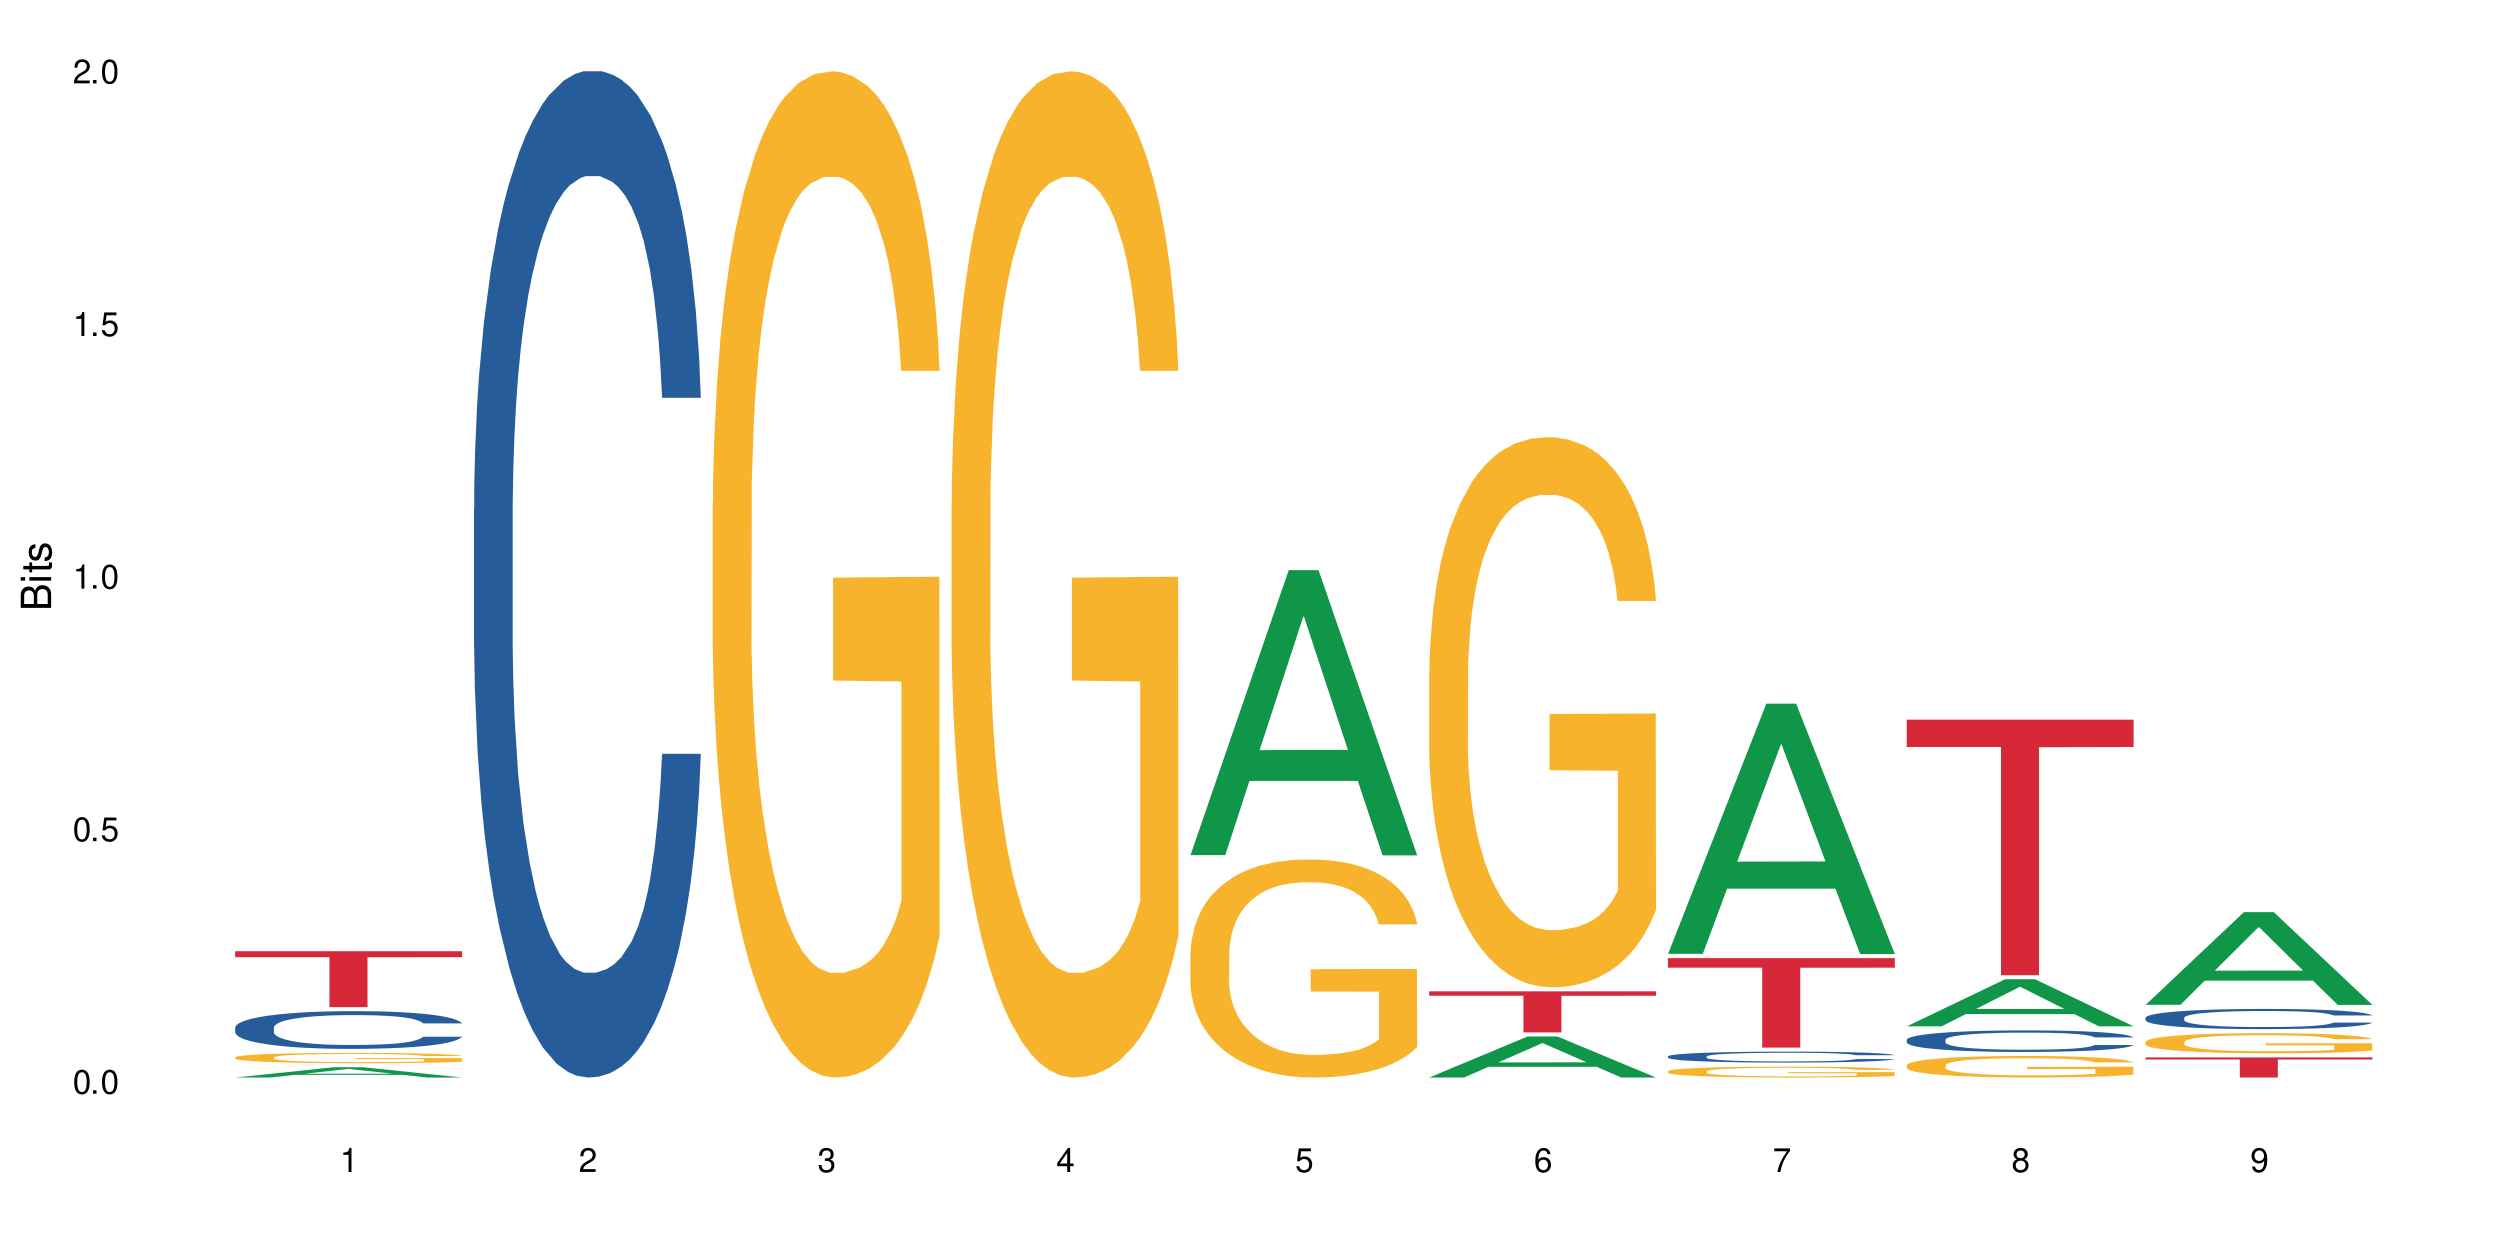 <?xml version="1.0" encoding="UTF-8"?>
<svg xmlns="http://www.w3.org/2000/svg" xmlns:xlink="http://www.w3.org/1999/xlink" width="720" height="360" viewBox="0 0 720 360">
<defs>
<g>
<g id="glyph-0-0">
</g>
<g id="glyph-0-1">
<path d="M 2.641 -6.938 C 2 -6.938 1.422 -6.656 1.078 -6.172 C 0.641 -5.562 0.406 -4.641 0.406 -3.359 C 0.406 -1.016 1.188 0.219 2.641 0.219 C 4.078 0.219 4.859 -1.016 4.859 -3.297 C 4.859 -4.641 4.656 -5.547 4.203 -6.172 C 3.844 -6.656 3.281 -6.938 2.641 -6.938 Z M 2.641 -6.188 C 3.547 -6.188 4 -5.25 4 -3.375 C 4 -1.406 3.562 -0.484 2.625 -0.484 C 1.734 -0.484 1.281 -1.438 1.281 -3.344 C 1.281 -5.25 1.734 -6.188 2.641 -6.188 Z M 2.641 -6.188 "/>
</g>
<g id="glyph-0-2">
<path d="M 1.828 -1 L 0.828 -1 L 0.828 0 L 1.828 0 Z M 1.828 -1 "/>
</g>
<g id="glyph-0-3">
<path d="M 4.562 -6.797 L 1.062 -6.797 L 0.547 -3.094 L 1.328 -3.094 C 1.719 -3.562 2.047 -3.734 2.578 -3.734 C 3.484 -3.734 4.062 -3.109 4.062 -2.094 C 4.062 -1.125 3.484 -0.531 2.578 -0.531 C 1.828 -0.531 1.375 -0.906 1.188 -1.672 L 0.328 -1.672 C 0.453 -1.109 0.547 -0.844 0.75 -0.594 C 1.125 -0.078 1.828 0.219 2.594 0.219 C 3.969 0.219 4.922 -0.781 4.922 -2.219 C 4.922 -3.562 4.031 -4.484 2.719 -4.484 C 2.25 -4.484 1.859 -4.359 1.469 -4.062 L 1.734 -5.969 L 4.562 -5.969 Z M 4.562 -6.797 "/>
</g>
<g id="glyph-0-4">
<path d="M 2.484 -4.938 L 2.484 0 L 3.328 0 L 3.328 -6.938 L 2.766 -6.938 C 2.469 -5.875 2.281 -5.734 0.984 -5.562 L 0.984 -4.938 Z M 2.484 -4.938 "/>
</g>
<g id="glyph-0-5">
<path d="M 4.859 -0.828 L 1.281 -0.828 C 1.359 -1.406 1.672 -1.781 2.5 -2.281 L 3.469 -2.828 C 4.406 -3.344 4.906 -4.062 4.906 -4.906 C 4.906 -5.484 4.672 -6.031 4.266 -6.406 C 3.859 -6.766 3.375 -6.938 2.719 -6.938 C 1.859 -6.938 1.219 -6.625 0.844 -6.031 C 0.609 -5.672 0.5 -5.234 0.484 -4.531 L 1.328 -4.531 C 1.359 -5.016 1.406 -5.281 1.531 -5.516 C 1.75 -5.938 2.188 -6.203 2.703 -6.203 C 3.469 -6.203 4.031 -5.641 4.031 -4.891 C 4.031 -4.344 3.719 -3.859 3.125 -3.516 L 2.234 -3 C 0.812 -2.172 0.406 -1.531 0.328 -0.016 L 4.859 -0.016 Z M 4.859 -0.828 "/>
</g>
<g id="glyph-0-6">
<path d="M 2.125 -3.188 L 2.578 -3.188 C 3.5 -3.188 3.984 -2.766 3.984 -1.922 C 3.984 -1.062 3.469 -0.531 2.594 -0.531 C 1.656 -0.531 1.203 -1 1.156 -2.016 L 0.312 -2.016 C 0.344 -1.453 0.438 -1.094 0.609 -0.781 C 0.953 -0.109 1.625 0.219 2.547 0.219 C 3.953 0.219 4.859 -0.625 4.859 -1.938 C 4.859 -2.828 4.516 -3.297 3.703 -3.594 C 4.344 -3.844 4.656 -4.328 4.656 -5.031 C 4.656 -6.219 3.875 -6.938 2.578 -6.938 C 1.203 -6.938 0.484 -6.172 0.453 -4.703 L 1.297 -4.703 C 1.312 -5.125 1.344 -5.359 1.453 -5.578 C 1.641 -5.969 2.062 -6.203 2.594 -6.203 C 3.344 -6.203 3.797 -5.75 3.797 -5 C 3.797 -4.516 3.609 -4.219 3.25 -4.047 C 3.016 -3.953 2.703 -3.922 2.125 -3.906 Z M 2.125 -3.188 "/>
</g>
<g id="glyph-0-7">
<path d="M 3.141 -1.672 L 3.141 0 L 3.984 0 L 3.984 -1.672 L 4.984 -1.672 L 4.984 -2.438 L 3.984 -2.438 L 3.984 -6.938 L 3.359 -6.938 L 0.266 -2.578 L 0.266 -1.672 Z M 3.141 -2.438 L 1 -2.438 L 3.141 -5.5 Z M 3.141 -2.438 "/>
</g>
<g id="glyph-0-8">
<path d="M 4.781 -5.125 C 4.609 -6.266 3.891 -6.938 2.844 -6.938 C 2.094 -6.938 1.422 -6.578 1.031 -5.953 C 0.594 -5.266 0.406 -4.422 0.406 -3.172 C 0.406 -2 0.578 -1.25 0.984 -0.641 C 1.359 -0.078 1.953 0.219 2.703 0.219 C 3.984 0.219 4.922 -0.75 4.922 -2.094 C 4.922 -3.375 4.062 -4.281 2.844 -4.281 C 2.172 -4.281 1.641 -4.031 1.281 -3.516 C 1.281 -5.234 1.828 -6.188 2.797 -6.188 C 3.391 -6.188 3.797 -5.797 3.938 -5.125 Z M 2.734 -3.531 C 3.547 -3.531 4.062 -2.953 4.062 -2.031 C 4.062 -1.156 3.484 -0.531 2.703 -0.531 C 1.922 -0.531 1.328 -1.188 1.328 -2.078 C 1.328 -2.938 1.906 -3.531 2.734 -3.531 Z M 2.734 -3.531 "/>
</g>
<g id="glyph-0-9">
<path d="M 4.984 -6.797 L 0.438 -6.797 L 0.438 -5.969 L 4.109 -5.969 C 2.5 -3.656 1.828 -2.234 1.328 0 L 2.219 0 C 2.594 -2.172 3.453 -4.047 4.984 -6.094 Z M 4.984 -6.797 "/>
</g>
<g id="glyph-0-10">
<path d="M 3.75 -3.656 C 4.469 -4.094 4.688 -4.438 4.688 -5.078 C 4.688 -6.172 3.844 -6.938 2.641 -6.938 C 1.438 -6.938 0.594 -6.172 0.594 -5.094 C 0.594 -4.438 0.812 -4.094 1.516 -3.656 C 0.734 -3.266 0.359 -2.703 0.359 -1.922 C 0.359 -0.656 1.281 0.219 2.641 0.219 C 3.984 0.219 4.922 -0.656 4.922 -1.922 C 4.922 -2.703 4.531 -3.266 3.75 -3.656 Z M 2.641 -6.188 C 3.359 -6.188 3.812 -5.75 3.812 -5.062 C 3.812 -4.406 3.344 -3.984 2.641 -3.984 C 1.922 -3.984 1.453 -4.406 1.453 -5.078 C 1.453 -5.75 1.922 -6.188 2.641 -6.188 Z M 2.641 -3.266 C 3.484 -3.266 4.062 -2.719 4.062 -1.906 C 4.062 -1.078 3.484 -0.531 2.625 -0.531 C 1.797 -0.531 1.219 -1.094 1.219 -1.906 C 1.219 -2.719 1.781 -3.266 2.641 -3.266 Z M 2.641 -3.266 "/>
</g>
<g id="glyph-0-11">
<path d="M 0.516 -1.578 C 0.672 -0.453 1.406 0.219 2.438 0.219 C 3.188 0.219 3.859 -0.141 4.266 -0.766 C 4.688 -1.453 4.891 -2.297 4.891 -3.547 C 4.891 -4.719 4.703 -5.453 4.312 -6.078 C 3.938 -6.641 3.344 -6.938 2.594 -6.938 C 1.297 -6.938 0.359 -5.969 0.359 -4.625 C 0.359 -3.344 1.234 -2.453 2.453 -2.453 C 3.094 -2.453 3.578 -2.672 4.016 -3.203 C 4 -1.484 3.469 -0.531 2.5 -0.531 C 1.906 -0.531 1.484 -0.906 1.359 -1.578 Z M 2.578 -6.203 C 3.375 -6.203 3.969 -5.531 3.969 -4.641 C 3.969 -3.797 3.391 -3.188 2.547 -3.188 C 1.734 -3.188 1.234 -3.766 1.234 -4.688 C 1.234 -5.562 1.797 -6.203 2.578 -6.203 Z M 2.578 -6.203 "/>
</g>
<g id="glyph-1-0">
</g>
<g id="glyph-1-1">
<path d="M 0 -0.953 L 0 -4.891 C 0 -5.719 -0.234 -6.344 -0.734 -6.797 C -1.188 -7.234 -1.812 -7.469 -2.5 -7.469 C -3.547 -7.469 -4.188 -7 -4.625 -5.875 C -4.984 -6.688 -5.625 -7.094 -6.531 -7.094 C -7.172 -7.094 -7.734 -6.859 -8.141 -6.391 C -8.562 -5.922 -8.75 -5.344 -8.75 -4.5 L -8.75 -0.953 Z M -4.984 -2.062 L -7.766 -2.062 L -7.766 -4.219 C -7.766 -4.844 -7.688 -5.203 -7.453 -5.5 C -7.219 -5.812 -6.859 -5.969 -6.375 -5.969 C -5.891 -5.969 -5.531 -5.812 -5.297 -5.5 C -5.062 -5.203 -4.984 -4.844 -4.984 -4.219 Z M -0.984 -2.062 L -4 -2.062 L -4 -4.781 C -4 -5.766 -3.438 -6.359 -2.484 -6.359 C -1.547 -6.359 -0.984 -5.766 -0.984 -4.781 Z M -0.984 -2.062 "/>
</g>
<g id="glyph-1-2">
<path d="M -6.281 -1.797 L -6.281 -0.797 L 0 -0.797 L 0 -1.797 Z M -8.75 -1.797 L -8.75 -0.797 L -7.484 -0.797 L -7.484 -1.797 Z M -8.75 -1.797 "/>
</g>
<g id="glyph-1-3">
<path d="M -6.281 -3.047 L -6.281 -2.016 L -8.016 -2.016 L -8.016 -1.016 L -6.281 -1.016 L -6.281 -0.172 L -5.469 -0.172 L -5.469 -1.016 L -0.719 -1.016 C -0.078 -1.016 0.281 -1.453 0.281 -2.234 C 0.281 -2.5 0.25 -2.719 0.188 -3.047 L -0.641 -3.047 C -0.609 -2.906 -0.594 -2.766 -0.594 -2.562 C -0.594 -2.141 -0.719 -2.016 -1.156 -2.016 L -5.469 -2.016 L -5.469 -3.047 Z M -6.281 -3.047 "/>
</g>
<g id="glyph-1-4">
<path d="M -4.531 -5.25 C -5.766 -5.25 -6.469 -4.422 -6.469 -2.969 C -6.469 -1.516 -5.719 -0.562 -4.547 -0.562 C -3.562 -0.562 -3.094 -1.062 -2.734 -2.562 L -2.516 -3.484 C -2.344 -4.188 -2.094 -4.469 -1.641 -4.469 C -1.047 -4.469 -0.641 -3.875 -0.641 -3 C -0.641 -2.453 -0.797 -2 -1.062 -1.75 C -1.25 -1.594 -1.422 -1.531 -1.875 -1.469 L -1.875 -0.406 C -0.422 -0.453 0.281 -1.266 0.281 -2.922 C 0.281 -4.5 -0.5 -5.516 -1.719 -5.516 C -2.656 -5.516 -3.172 -4.984 -3.469 -3.734 L -3.703 -2.766 C -3.891 -1.953 -4.156 -1.609 -4.594 -1.609 C -5.188 -1.609 -5.547 -2.125 -5.547 -2.938 C -5.547 -3.75 -5.203 -4.172 -4.531 -4.203 Z M -4.531 -5.25 "/>
</g>
</g>
</defs>
<rect x="-72" y="-36" width="864" height="432" fill="rgb(100%, 100%, 100%)" fill-opacity="1"/>
<path fill-rule="nonzero" fill="rgb(6.275%, 58.824%, 28.235%)" fill-opacity="1" d="M 67.73 310.328 L 67.801 310.328 L 96.07 307.367 L 104.656 307.367 L 133.066 310.332 L 123.082 310.332 L 115.965 309.559 L 84.762 309.559 L 77.781 310.328 L 67.73 310.328 L 87.766 309.238 L 113.102 309.234 L 100.469 307.852 L 100.328 307.848 L 100.188 307.855 L 87.695 309.234 L 87.766 309.238 Z M 67.73 310.328 "/>
<path fill-rule="nonzero" fill="rgb(14.51%, 36.078%, 60%)" fill-opacity="1" d="M 67.73 295.945 L 67.812 295.934 L 67.812 295.695 L 68.051 295.32 L 68.605 294.844 L 69.164 294.516 L 70.598 293.93 L 72.59 293.363 L 74.664 292.93 L 76.176 292.672 L 77.531 292.473 L 80.637 292.105 L 82.629 291.918 L 84.781 291.75 L 87.41 291.578 L 89.324 291.48 L 93.625 291.32 L 96.812 291.254 L 99.281 291.223 L 104.621 291.223 L 107.809 291.262 L 110.117 291.312 L 112.668 291.391 L 114.82 291.48 L 118.562 291.699 L 121.91 291.977 L 123.426 292.137 L 125.816 292.441 L 127.648 292.742 L 128.922 293 L 130.355 293.363 L 131.629 293.812 L 132.586 294.316 L 133.066 294.742 L 121.91 294.742 L 121.352 294.348 L 120.715 294.039 L 119.52 293.633 L 118.324 293.344 L 116.652 293.059 L 115.137 292.871 L 113.066 292.68 L 111.234 292.562 L 109.32 292.473 L 107.488 292.414 L 103.984 292.352 L 99.922 292.352 L 98.406 292.375 L 95.297 292.453 L 93.625 292.523 L 91.234 292.66 L 89.562 292.789 L 87.57 292.988 L 86.215 293.156 L 84.543 293.414 L 83.348 293.645 L 81.992 293.969 L 81.195 294.219 L 80.48 294.496 L 79.84 294.824 L 79.363 295.172 L 79.043 295.535 L 78.887 295.895 L 78.887 297.43 L 79.043 297.789 L 79.441 298.203 L 80.48 298.809 L 81.992 299.336 L 83.746 299.754 L 85.418 300.051 L 86.375 300.188 L 87.648 300.348 L 89.641 300.547 L 92.512 300.742 L 94.184 300.824 L 96.734 300.902 L 99.363 300.941 L 102.867 300.941 L 105.977 300.902 L 108.047 300.852 L 110.199 300.773 L 113.145 300.605 L 114.98 300.445 L 116.57 300.258 L 117.766 300.07 L 118.562 299.91 L 119.758 299.602 L 120.715 299.266 L 121.434 298.918 L 121.91 298.582 L 133.066 298.582 L 132.586 298.98 L 131.871 299.367 L 131.152 299.652 L 130.039 300 L 128.762 300.309 L 126.93 300.656 L 125.418 300.883 L 123.426 301.129 L 121.59 301.32 L 119.602 301.488 L 116.652 301.688 L 114.738 301.785 L 112.668 301.875 L 110.199 301.953 L 107.09 302.023 L 103.746 302.062 L 100.637 302.074 L 97.289 302.055 L 94.82 302.012 L 91.555 301.926 L 87.492 301.746 L 84.543 301.559 L 82.23 301.367 L 80.238 301.172 L 78.008 300.902 L 75.141 300.465 L 73.387 300.129 L 72.191 299.852 L 70.84 299.465 L 69.883 299.117 L 68.766 298.562 L 67.969 297.859 L 67.73 297.312 Z M 67.73 295.945 "/>
<path fill-rule="nonzero" fill="rgb(96.863%, 70.196%, 16.863%)" fill-opacity="1" d="M 67.73 304.508 L 67.812 304.504 L 67.812 304.449 L 68.129 304.328 L 68.926 304.16 L 69.961 304.023 L 71.078 303.914 L 71.793 303.855 L 72.988 303.777 L 74.023 303.715 L 76.656 303.594 L 80 303.48 L 81.832 303.434 L 83.906 303.387 L 86.852 303.336 L 88.207 303.316 L 92.352 303.273 L 97.051 303.246 L 102.23 303.238 L 104.621 303.238 L 107.887 303.25 L 112.348 303.281 L 114.898 303.309 L 116.891 303.336 L 118.961 303.371 L 121.512 303.422 L 123.902 303.488 L 125.816 303.555 L 127.727 303.637 L 129.32 303.723 L 130.676 303.816 L 131.871 303.93 L 132.586 304.023 L 133.066 304.121 L 121.988 304.121 L 121.352 304.023 L 120.637 303.953 L 119.441 303.863 L 118.246 303.797 L 117.051 303.746 L 114.82 303.676 L 112.906 303.633 L 110.516 303.594 L 108.207 303.57 L 105.578 303.555 L 103.984 303.547 L 99.762 303.547 L 95.938 303.566 L 93.707 303.59 L 92.113 303.609 L 89.879 303.652 L 88.527 303.684 L 87.73 303.707 L 85.34 303.789 L 83.746 303.863 L 82.871 303.918 L 81.754 303.996 L 80.957 304.07 L 80.082 304.18 L 79.602 304.262 L 78.965 304.445 L 78.887 304.934 L 79.125 305.035 L 79.602 305.145 L 80.238 305.242 L 81.195 305.348 L 82.152 305.426 L 83.824 305.531 L 85.258 305.602 L 86.375 305.648 L 88.527 305.719 L 89.402 305.746 L 91.473 305.793 L 93.625 305.832 L 96.254 305.863 L 98.246 305.879 L 101.434 305.895 L 105.496 305.895 L 110.277 305.879 L 113.305 305.855 L 115.379 305.836 L 116.73 305.816 L 118.406 305.785 L 119.602 305.758 L 120.715 305.73 L 122.07 305.684 L 122.07 305.035 L 102.391 305.031 L 102.391 304.73 L 132.984 304.727 L 133.066 305.785 L 131.391 305.859 L 129.32 305.93 L 127.328 305.984 L 125.258 306.031 L 122.309 306.082 L 119.918 306.113 L 116.254 306.152 L 112.906 306.176 L 109.402 306.191 L 106.293 306.199 L 102.629 306.203 L 99.363 306.195 L 95.855 306.18 L 93.066 306.16 L 90.52 306.133 L 87.969 306.098 L 84.781 306.039 L 82.711 305.992 L 80.559 305.938 L 78.406 305.871 L 76.496 305.797 L 75.219 305.738 L 73.945 305.676 L 72.59 305.594 L 71.316 305.5 L 70.359 305.418 L 69.484 305.324 L 68.848 305.234 L 68.211 305.109 L 67.891 305.012 L 67.73 304.93 Z M 67.73 304.508 "/>
<path fill-rule="nonzero" fill="rgb(83.922%, 15.686%, 22.353%)" fill-opacity="1" d="M 67.73 273.953 L 133.066 273.953 L 133.066 275.676 L 105.836 275.691 L 105.836 290.059 L 94.879 290.059 L 94.879 275.707 L 94.723 275.676 L 67.73 275.676 Z M 67.73 273.953 "/>
<path fill-rule="nonzero" fill="rgb(14.51%, 36.078%, 60%)" fill-opacity="1" d="M 136.504 146.621 L 136.582 146.355 L 136.582 140 L 136.824 129.934 L 137.379 117.215 L 137.938 108.477 L 139.371 92.844 L 141.363 77.746 L 143.434 66.09 L 144.949 59.203 L 146.305 53.902 L 149.41 44.102 L 151.402 39.07 L 153.555 34.566 L 156.184 30.062 L 158.098 27.414 L 162.398 23.176 L 165.586 21.32 L 168.055 20.527 L 173.395 20.527 L 176.582 21.586 L 178.891 22.91 L 181.441 25.031 L 183.594 27.414 L 187.336 33.242 L 190.684 40.66 L 192.195 44.898 L 194.586 53.109 L 196.418 61.055 L 197.695 67.945 L 199.129 77.746 L 200.402 89.668 L 201.359 103.176 L 201.836 114.566 L 190.684 114.566 L 190.125 103.973 L 189.488 95.758 L 188.293 84.898 L 187.098 77.215 L 185.426 69.535 L 183.91 64.5 L 181.84 59.469 L 180.008 56.289 L 178.094 53.902 L 176.262 52.316 L 172.758 50.727 L 168.691 50.727 L 167.18 51.254 L 164.07 53.375 L 162.398 55.23 L 160.008 58.938 L 158.336 62.383 L 156.344 67.68 L 154.988 72.184 L 153.316 79.07 L 152.121 85.164 L 150.766 93.906 L 149.969 100.527 L 149.25 107.945 L 148.613 116.688 L 148.137 125.957 L 147.816 135.762 L 147.66 145.297 L 147.66 186.355 L 147.816 195.895 L 148.215 207.02 L 149.25 223.18 L 150.766 237.219 L 152.52 248.344 L 154.191 256.293 L 155.148 260 L 156.422 264.238 L 158.414 269.535 L 161.281 274.836 L 162.957 276.953 L 165.504 279.074 L 168.137 280.133 L 171.641 280.133 L 174.746 279.074 L 176.82 277.75 L 178.973 275.629 L 181.918 271.125 L 183.75 266.887 L 185.344 261.855 L 186.539 256.82 L 187.336 252.582 L 188.531 244.371 L 189.488 235.363 L 190.203 226.094 L 190.684 217.086 L 201.836 217.086 L 201.359 227.684 L 200.645 238.012 L 199.926 245.695 L 198.809 254.969 L 197.535 263.18 L 195.703 272.449 L 194.188 278.543 L 192.195 285.168 L 190.363 290.199 L 188.371 294.703 L 185.426 300 L 183.512 302.648 L 181.441 305.035 L 178.973 307.152 L 175.863 309.008 L 172.516 310.066 L 169.41 310.332 L 166.062 309.801 L 163.594 308.742 L 160.328 306.359 L 156.262 301.59 L 153.316 296.559 L 151.004 291.523 L 149.012 286.227 L 146.781 279.074 L 143.914 267.418 L 142.16 258.41 L 140.965 250.992 L 139.609 240.664 L 138.656 231.391 L 137.539 216.555 L 136.742 197.746 L 136.504 183.18 Z M 136.504 146.621 "/>
<path fill-rule="nonzero" fill="rgb(96.863%, 70.196%, 16.863%)" fill-opacity="1" d="M 205.277 144.652 L 205.355 144.387 L 205.355 139.094 L 205.676 127.184 L 206.473 110.777 L 207.508 97.277 L 208.621 86.691 L 209.34 81.133 L 210.535 73.195 L 211.57 67.371 L 214.199 55.461 L 217.547 44.348 L 219.379 39.582 L 221.449 35.082 L 224.398 30.055 L 225.754 28.203 L 229.895 23.965 L 234.598 21.32 L 239.777 20.527 L 242.168 20.789 L 245.434 21.848 L 249.895 24.762 L 252.445 27.406 L 254.438 30.055 L 256.508 33.496 L 259.059 38.789 L 261.449 45.141 L 263.359 51.492 L 265.273 59.43 L 266.867 67.902 L 268.219 77.164 L 269.414 88.281 L 270.133 97.543 L 270.609 106.805 L 259.535 106.805 L 258.898 97.543 L 258.18 90.398 L 256.984 81.664 L 255.789 75.312 L 254.594 70.281 L 252.363 63.402 L 250.453 59.168 L 248.062 55.461 L 245.75 53.078 L 243.121 51.492 L 241.527 50.961 L 237.305 50.961 L 233.48 52.816 L 231.25 54.934 L 229.656 57.051 L 227.426 61.02 L 226.07 64.195 L 225.273 66.312 L 222.883 74.516 L 221.293 81.93 L 220.414 86.957 L 219.301 94.898 L 218.504 102.043 L 217.625 112.629 L 217.148 120.57 L 216.512 138.566 L 216.43 186.207 L 216.672 196.262 L 217.148 207.113 L 217.785 216.641 L 218.742 226.699 L 219.699 234.375 L 221.371 244.695 L 222.805 251.578 L 223.922 256.078 L 226.07 263.223 L 226.949 265.605 L 229.02 270.367 L 231.172 274.074 L 233.801 277.25 L 235.793 278.836 L 238.98 280.16 L 243.043 280.16 L 247.824 278.574 L 250.852 276.457 L 252.922 274.34 L 254.277 272.484 L 255.949 269.574 L 257.145 266.926 L 258.262 264.016 L 259.613 259.516 L 259.613 196.262 L 239.934 195.996 L 239.934 166.355 L 270.531 166.09 L 270.609 269.574 L 268.938 276.719 L 266.867 283.602 L 264.875 288.895 L 262.801 293.395 L 259.855 298.422 L 257.465 301.598 L 253.801 305.305 L 250.453 307.688 L 246.945 309.273 L 243.84 310.066 L 240.176 310.332 L 236.906 309.805 L 233.402 308.215 L 230.613 306.098 L 228.062 303.453 L 225.516 300.012 L 222.328 294.453 L 220.254 289.953 L 218.105 284.395 L 215.953 277.777 L 214.039 270.633 L 212.766 265.074 L 211.492 258.723 L 210.137 250.781 L 208.863 241.785 L 207.906 233.578 L 207.027 224.316 L 206.391 215.582 L 205.754 203.672 L 205.438 194.145 L 205.277 185.941 Z M 205.277 144.652 "/>
<path fill-rule="nonzero" fill="rgb(96.863%, 70.196%, 16.863%)" fill-opacity="1" d="M 274.051 144.652 L 274.129 144.387 L 274.129 139.094 L 274.449 127.184 L 275.246 110.777 L 276.281 97.277 L 277.395 86.691 L 278.113 81.133 L 279.309 73.195 L 280.344 67.371 L 282.973 55.461 L 286.32 44.348 L 288.152 39.582 L 290.223 35.082 L 293.172 30.055 L 294.527 28.203 L 298.668 23.965 L 303.371 21.32 L 308.547 20.527 L 310.938 20.789 L 314.207 21.848 L 318.668 24.762 L 321.219 27.406 L 323.207 30.055 L 325.281 33.496 L 327.832 38.789 L 330.219 45.141 L 332.133 51.492 L 334.043 59.43 L 335.637 67.902 L 336.992 77.164 L 338.188 88.281 L 338.906 97.543 L 339.383 106.805 L 328.309 106.805 L 327.672 97.543 L 326.953 90.398 L 325.758 81.664 L 324.562 75.312 L 323.367 70.281 L 321.137 63.402 L 319.227 59.168 L 316.836 55.461 L 314.523 53.078 L 311.895 51.492 L 310.301 50.961 L 306.078 50.961 L 302.254 52.816 L 300.023 54.934 L 298.43 57.051 L 296.199 61.02 L 294.844 64.195 L 294.047 66.312 L 291.656 74.516 L 290.062 81.93 L 289.188 86.957 L 288.07 94.898 L 287.273 102.043 L 286.398 112.629 L 285.922 120.57 L 285.285 138.566 L 285.203 186.207 L 285.441 196.262 L 285.922 207.113 L 286.559 216.641 L 287.516 226.699 L 288.469 234.375 L 290.145 244.695 L 291.578 251.578 L 292.691 256.078 L 294.844 263.223 L 295.723 265.605 L 297.793 270.367 L 299.945 274.074 L 302.574 277.25 L 304.566 278.836 L 307.75 280.16 L 311.816 280.16 L 316.598 278.574 L 319.625 276.457 L 321.695 274.34 L 323.051 272.484 L 324.723 269.574 L 325.918 266.926 L 327.035 264.016 L 328.387 259.516 L 328.387 196.262 L 308.707 195.996 L 308.707 166.355 L 339.305 166.09 L 339.383 269.574 L 337.711 276.719 L 335.637 283.602 L 333.645 288.895 L 331.574 293.395 L 328.625 298.422 L 326.238 301.598 L 322.57 305.305 L 319.227 307.688 L 315.719 309.273 L 312.613 310.066 L 308.945 310.332 L 305.68 309.805 L 302.176 308.215 L 299.387 306.098 L 296.836 303.453 L 294.285 300.012 L 291.102 294.453 L 289.027 289.953 L 286.875 284.395 L 284.727 277.777 L 282.812 270.633 L 281.539 265.074 L 280.266 258.723 L 278.91 250.781 L 277.633 241.785 L 276.68 233.578 L 275.801 224.316 L 275.164 215.582 L 274.527 203.672 L 274.207 194.145 L 274.051 185.941 Z M 274.051 144.652 "/>
<path fill-rule="nonzero" fill="rgb(6.275%, 58.824%, 28.235%)" fill-opacity="1" d="M 342.82 246.277 L 342.891 246.199 L 371.16 164.195 L 379.746 164.195 L 408.156 246.355 L 398.176 246.355 L 391.055 224.906 L 359.852 224.906 L 352.875 246.277 L 342.82 246.277 L 362.855 216.035 L 388.191 215.961 L 375.559 177.621 L 375.418 177.543 L 375.281 177.773 L 362.785 215.961 L 362.855 216.035 Z M 342.82 246.277 "/>
<path fill-rule="nonzero" fill="rgb(96.863%, 70.196%, 16.863%)" fill-opacity="1" d="M 342.82 274.422 L 342.902 274.363 L 342.902 273.219 L 343.219 270.637 L 344.016 267.078 L 345.051 264.152 L 346.168 261.859 L 346.887 260.652 L 348.082 258.934 L 349.117 257.672 L 351.746 255.09 L 355.094 252.68 L 356.926 251.648 L 358.996 250.672 L 361.945 249.582 L 363.297 249.18 L 367.441 248.262 L 372.141 247.691 L 377.32 247.516 L 379.711 247.574 L 382.977 247.805 L 387.441 248.434 L 389.988 249.008 L 391.98 249.582 L 394.055 250.328 L 396.602 251.477 L 398.992 252.852 L 400.906 254.23 L 402.816 255.949 L 404.41 257.785 L 405.766 259.793 L 406.961 262.203 L 407.68 264.211 L 408.156 266.219 L 397.082 266.219 L 396.445 264.211 L 395.727 262.66 L 394.531 260.77 L 393.336 259.391 L 392.141 258.301 L 389.91 256.812 L 387.996 255.895 L 385.609 255.09 L 383.297 254.574 L 380.668 254.23 L 379.074 254.113 L 374.852 254.113 L 371.027 254.516 L 368.797 254.977 L 367.203 255.434 L 364.973 256.293 L 363.617 256.984 L 362.82 257.441 L 360.43 259.219 L 358.836 260.828 L 357.961 261.918 L 356.844 263.637 L 356.047 265.188 L 355.172 267.48 L 354.695 269.203 L 354.055 273.102 L 353.977 283.43 L 354.215 285.609 L 354.695 287.961 L 355.332 290.023 L 356.285 292.203 L 357.242 293.867 L 358.918 296.105 L 360.352 297.598 L 361.465 298.574 L 363.617 300.121 L 364.492 300.637 L 366.566 301.672 L 368.715 302.473 L 371.344 303.16 L 373.336 303.508 L 376.523 303.793 L 380.59 303.793 L 385.367 303.449 L 388.395 302.988 L 390.469 302.531 L 391.824 302.129 L 393.496 301.5 L 394.691 300.926 L 395.805 300.293 L 397.16 299.316 L 397.16 285.609 L 377.48 285.551 L 377.48 279.125 L 408.074 279.07 L 408.156 301.5 L 406.484 303.047 L 404.41 304.539 L 402.418 305.688 L 400.348 306.66 L 397.398 307.75 L 395.008 308.438 L 391.344 309.242 L 387.996 309.758 L 384.492 310.102 L 381.387 310.273 L 377.719 310.332 L 374.453 310.219 L 370.949 309.875 L 368.16 309.414 L 365.609 308.84 L 363.059 308.094 L 359.871 306.891 L 357.801 305.914 L 355.648 304.711 L 353.5 303.277 L 351.586 301.727 L 350.312 300.523 L 349.035 299.145 L 347.684 297.426 L 346.406 295.477 L 345.449 293.695 L 344.574 291.688 L 343.938 289.797 L 343.301 287.215 L 342.98 285.148 L 342.82 283.371 Z M 342.82 274.422 "/>
<path fill-rule="nonzero" fill="rgb(6.275%, 58.824%, 28.235%)" fill-opacity="1" d="M 411.594 310.32 L 411.664 310.309 L 439.934 298.504 L 448.52 298.504 L 476.93 310.332 L 466.945 310.332 L 459.828 307.246 L 428.625 307.246 L 421.645 310.32 L 411.594 310.32 L 431.629 305.969 L 456.965 305.957 L 444.332 300.438 L 444.191 300.426 L 444.051 300.457 L 431.559 305.957 L 431.629 305.969 Z M 411.594 310.32 "/>
<path fill-rule="nonzero" fill="rgb(96.863%, 70.196%, 16.863%)" fill-opacity="1" d="M 411.594 193.762 L 411.676 193.617 L 411.676 190.723 L 411.992 184.211 L 412.789 175.238 L 413.824 167.859 L 414.941 162.07 L 415.656 159.031 L 416.852 154.688 L 417.891 151.504 L 420.52 144.992 L 423.863 138.914 L 425.695 136.312 L 427.77 133.852 L 430.715 131.102 L 432.07 130.09 L 436.215 127.773 L 440.914 126.328 L 446.094 125.891 L 448.484 126.035 L 451.75 126.617 L 456.211 128.207 L 458.762 129.656 L 460.754 131.102 L 462.824 132.984 L 465.375 135.875 L 467.766 139.352 L 469.68 142.824 L 471.59 147.164 L 473.184 151.793 L 474.539 156.859 L 475.734 162.938 L 476.449 168.004 L 476.93 173.066 L 465.855 173.066 L 465.215 168.004 L 464.5 164.094 L 463.305 159.32 L 462.109 155.848 L 460.914 153.098 L 458.684 149.336 L 456.77 147.02 L 454.379 144.992 L 452.07 143.691 L 449.441 142.824 L 447.848 142.535 L 443.625 142.535 L 439.801 143.547 L 437.57 144.703 L 435.977 145.863 L 433.746 148.031 L 432.391 149.77 L 431.594 150.926 L 429.203 155.414 L 427.609 159.465 L 426.734 162.215 L 425.617 166.555 L 424.82 170.461 L 423.945 176.25 L 423.465 180.594 L 422.828 190.434 L 422.75 216.48 L 422.988 221.977 L 423.465 227.91 L 424.105 233.121 L 425.059 238.621 L 426.016 242.816 L 427.688 248.461 L 429.125 252.223 L 430.238 254.684 L 432.391 258.59 L 433.266 259.891 L 435.336 262.496 L 437.488 264.523 L 440.117 266.258 L 442.109 267.129 L 445.297 267.852 L 449.359 267.852 L 454.141 266.984 L 457.168 265.824 L 459.242 264.668 L 460.594 263.656 L 462.27 262.062 L 463.465 260.617 L 464.578 259.023 L 465.934 256.562 L 465.934 221.977 L 446.254 221.832 L 446.254 205.625 L 476.848 205.48 L 476.93 262.062 L 475.254 265.969 L 473.184 269.73 L 471.191 272.625 L 469.121 275.086 L 466.172 277.836 L 463.781 279.574 L 460.117 281.598 L 456.77 282.902 L 453.266 283.77 L 450.156 284.203 L 446.492 284.348 L 443.227 284.059 L 439.719 283.191 L 436.93 282.031 L 434.383 280.586 L 431.832 278.703 L 428.645 275.664 L 426.574 273.207 L 424.422 270.168 L 422.27 266.547 L 420.359 262.641 L 419.082 259.602 L 417.809 256.129 L 416.453 251.789 L 415.18 246.867 L 414.223 242.383 L 413.348 237.316 L 412.711 232.543 L 412.074 226.031 L 411.754 220.82 L 411.594 216.336 Z M 411.594 193.762 "/>
<path fill-rule="nonzero" fill="rgb(83.922%, 15.686%, 22.353%)" fill-opacity="1" d="M 411.594 285.512 L 476.93 285.512 L 476.93 286.777 L 449.699 286.789 L 449.699 297.34 L 438.746 297.34 L 438.746 286.801 L 438.586 286.777 L 411.594 286.777 Z M 411.594 285.512 "/>
<path fill-rule="nonzero" fill="rgb(6.275%, 58.824%, 28.235%)" fill-opacity="1" d="M 480.367 274.699 L 480.438 274.633 L 508.707 202.648 L 517.293 202.648 L 545.703 274.77 L 535.719 274.77 L 528.602 255.941 L 497.398 255.941 L 490.418 274.699 L 480.367 274.699 L 500.398 248.156 L 525.738 248.09 L 513.105 214.434 L 512.965 214.363 L 512.824 214.566 L 500.332 248.09 L 500.398 248.156 Z M 480.367 274.699 "/>
<path fill-rule="nonzero" fill="rgb(14.51%, 36.078%, 60%)" fill-opacity="1" d="M 480.367 304.242 L 480.445 304.242 L 480.445 304.172 L 480.688 304.062 L 481.242 303.926 L 481.801 303.828 L 483.234 303.66 L 485.227 303.496 L 487.301 303.371 L 488.812 303.293 L 490.168 303.238 L 493.273 303.129 L 495.266 303.074 L 497.418 303.027 L 500.047 302.977 L 501.961 302.949 L 506.262 302.902 L 509.449 302.883 L 511.918 302.875 L 517.258 302.875 L 520.445 302.887 L 522.754 302.902 L 525.305 302.922 L 527.457 302.949 L 531.199 303.012 L 534.547 303.094 L 536.059 303.141 L 538.449 303.23 L 540.285 303.316 L 541.559 303.391 L 542.992 303.496 L 544.266 303.625 L 545.223 303.773 L 545.703 303.895 L 534.547 303.895 L 533.988 303.781 L 533.352 303.691 L 532.156 303.574 L 530.961 303.492 L 529.289 303.406 L 527.773 303.352 L 525.703 303.297 L 523.871 303.262 L 521.957 303.238 L 520.125 303.219 L 516.621 303.203 L 512.555 303.203 L 511.043 303.207 L 507.934 303.23 L 506.262 303.25 L 503.871 303.293 L 502.199 303.328 L 500.207 303.387 L 498.852 303.438 L 497.18 303.512 L 495.984 303.578 L 494.629 303.672 L 493.832 303.742 L 493.117 303.824 L 492.477 303.918 L 492 304.02 L 491.68 304.125 L 491.523 304.23 L 491.523 304.676 L 491.68 304.777 L 492.078 304.898 L 493.117 305.074 L 494.629 305.227 L 496.383 305.348 L 498.055 305.434 L 499.012 305.477 L 500.285 305.52 L 502.277 305.578 L 505.145 305.637 L 506.82 305.66 L 509.367 305.684 L 512 305.695 L 515.504 305.695 L 518.613 305.684 L 520.684 305.668 L 522.836 305.645 L 525.781 305.598 L 527.613 305.551 L 529.207 305.496 L 530.402 305.441 L 531.199 305.395 L 532.395 305.305 L 533.352 305.207 L 534.07 305.105 L 534.547 305.008 L 545.703 305.008 L 545.223 305.125 L 544.508 305.238 L 543.789 305.32 L 542.672 305.422 L 541.398 305.508 L 539.566 305.609 L 538.051 305.676 L 536.059 305.75 L 534.227 305.805 L 532.234 305.852 L 529.289 305.91 L 527.375 305.938 L 525.305 305.965 L 522.836 305.988 L 519.727 306.008 L 516.379 306.02 L 513.273 306.023 L 509.926 306.016 L 507.457 306.004 L 504.191 305.98 L 500.125 305.926 L 497.18 305.871 L 494.867 305.816 L 492.875 305.762 L 490.645 305.684 L 487.777 305.555 L 486.023 305.457 L 484.828 305.379 L 483.473 305.266 L 482.52 305.164 L 481.402 305.004 L 480.605 304.801 L 480.367 304.641 Z M 480.367 304.242 "/>
<path fill-rule="nonzero" fill="rgb(96.863%, 70.196%, 16.863%)" fill-opacity="1" d="M 480.367 308.535 L 480.445 308.531 L 480.445 308.473 L 480.766 308.344 L 481.562 308.164 L 482.598 308.02 L 483.715 307.902 L 484.43 307.844 L 485.625 307.758 L 486.66 307.695 L 489.289 307.566 L 492.637 307.445 L 494.469 307.391 L 496.543 307.344 L 499.488 307.289 L 500.844 307.27 L 504.988 307.223 L 509.688 307.195 L 514.867 307.188 L 517.258 307.188 L 520.523 307.199 L 524.984 307.23 L 527.535 307.262 L 529.527 307.289 L 531.598 307.328 L 534.148 307.383 L 536.539 307.453 L 538.449 307.523 L 540.363 307.609 L 541.957 307.699 L 543.312 307.801 L 544.508 307.922 L 545.223 308.023 L 545.703 308.121 L 534.625 308.121 L 533.988 308.023 L 533.273 307.945 L 532.078 307.848 L 530.883 307.781 L 529.688 307.727 L 527.457 307.652 L 525.543 307.605 L 523.152 307.566 L 520.844 307.539 L 518.215 307.523 L 516.621 307.516 L 512.398 307.516 L 508.574 307.535 L 506.34 307.559 L 504.746 307.582 L 502.516 307.625 L 501.164 307.66 L 500.367 307.684 L 497.977 307.773 L 496.383 307.852 L 495.504 307.906 L 494.391 307.992 L 493.594 308.07 L 492.719 308.188 L 492.238 308.273 L 491.602 308.469 L 491.523 308.984 L 491.762 309.094 L 492.238 309.211 L 492.875 309.316 L 493.832 309.426 L 494.789 309.508 L 496.461 309.621 L 497.895 309.695 L 499.012 309.742 L 501.164 309.82 L 502.039 309.848 L 504.109 309.898 L 506.262 309.938 L 508.891 309.973 L 510.883 309.992 L 514.07 310.004 L 518.133 310.004 L 522.914 309.988 L 525.941 309.965 L 528.012 309.941 L 529.367 309.922 L 531.039 309.891 L 532.234 309.859 L 533.352 309.828 L 534.707 309.781 L 534.707 309.094 L 515.027 309.09 L 515.027 308.77 L 545.621 308.766 L 545.703 309.891 L 544.027 309.969 L 541.957 310.043 L 539.965 310.102 L 537.895 310.148 L 534.945 310.203 L 532.555 310.238 L 528.891 310.277 L 525.543 310.305 L 522.039 310.32 L 518.93 310.328 L 515.266 310.332 L 512 310.328 L 508.492 310.309 L 505.703 310.285 L 503.156 310.258 L 500.605 310.219 L 497.418 310.16 L 495.348 310.109 L 493.195 310.051 L 491.043 309.98 L 489.133 309.902 L 487.855 309.84 L 486.582 309.773 L 485.227 309.688 L 483.953 309.59 L 482.996 309.5 L 482.121 309.398 L 481.484 309.305 L 480.844 309.176 L 480.527 309.07 L 480.367 308.98 Z M 480.367 308.535 "/>
<path fill-rule="nonzero" fill="rgb(83.922%, 15.686%, 22.353%)" fill-opacity="1" d="M 480.367 275.934 L 545.703 275.934 L 545.703 278.691 L 518.473 278.715 L 518.473 301.711 L 507.516 301.711 L 507.516 278.742 L 507.359 278.691 L 480.367 278.691 Z M 480.367 275.934 "/>
<path fill-rule="nonzero" fill="rgb(6.275%, 58.824%, 28.235%)" fill-opacity="1" d="M 549.141 295.578 L 549.211 295.566 L 577.48 282.016 L 586.066 282.016 L 614.473 295.59 L 604.492 295.59 L 597.371 292.047 L 566.172 292.047 L 559.191 295.578 L 549.141 295.578 L 569.172 290.582 L 594.512 290.57 L 581.875 284.234 L 581.738 284.219 L 581.598 284.258 L 569.102 290.57 L 569.172 290.582 Z M 549.141 295.578 "/>
<path fill-rule="nonzero" fill="rgb(14.51%, 36.078%, 60%)" fill-opacity="1" d="M 549.141 299.457 L 549.219 299.449 L 549.219 299.312 L 549.457 299.098 L 550.016 298.828 L 550.574 298.641 L 552.008 298.305 L 554 297.98 L 556.07 297.73 L 557.586 297.582 L 558.941 297.469 L 562.047 297.262 L 564.039 297.152 L 566.191 297.055 L 568.82 296.961 L 570.73 296.902 L 575.035 296.812 L 578.223 296.773 L 580.691 296.754 L 586.031 296.754 L 589.215 296.777 L 591.527 296.809 L 594.078 296.852 L 596.227 296.902 L 599.973 297.027 L 603.32 297.188 L 604.832 297.277 L 607.223 297.453 L 609.055 297.625 L 610.332 297.77 L 611.766 297.98 L 613.039 298.238 L 613.996 298.527 L 614.473 298.77 L 603.32 298.77 L 602.762 298.543 L 602.125 298.367 L 600.93 298.133 L 599.734 297.969 L 598.062 297.805 L 596.547 297.699 L 594.477 297.59 L 592.645 297.523 L 590.73 297.469 L 588.898 297.438 L 585.391 297.402 L 581.328 297.402 L 579.816 297.414 L 576.707 297.461 L 575.035 297.5 L 572.645 297.578 L 570.973 297.652 L 568.98 297.766 L 567.625 297.863 L 565.953 298.008 L 564.758 298.141 L 563.402 298.328 L 562.605 298.469 L 561.887 298.629 L 561.25 298.816 L 560.773 299.012 L 560.453 299.223 L 560.293 299.43 L 560.293 300.309 L 560.453 300.512 L 560.852 300.75 L 561.887 301.094 L 563.402 301.395 L 565.156 301.633 L 566.828 301.805 L 567.785 301.883 L 569.059 301.977 L 571.051 302.09 L 573.918 302.203 L 575.594 302.246 L 578.141 302.293 L 580.77 302.316 L 584.277 302.316 L 587.383 302.293 L 589.457 302.266 L 591.605 302.219 L 594.555 302.121 L 596.387 302.031 L 597.98 301.926 L 599.176 301.816 L 599.973 301.727 L 601.168 301.551 L 602.125 301.355 L 602.84 301.156 L 603.32 300.965 L 614.473 300.965 L 613.996 301.191 L 613.277 301.414 L 612.562 301.578 L 611.445 301.777 L 610.172 301.953 L 608.34 302.152 L 606.824 302.281 L 604.832 302.422 L 603 302.531 L 601.008 302.629 L 598.062 302.742 L 596.148 302.797 L 594.078 302.848 L 591.605 302.895 L 588.5 302.934 L 585.152 302.957 L 582.047 302.961 L 578.699 302.949 L 576.23 302.93 L 572.965 302.879 L 568.898 302.773 L 565.953 302.668 L 563.641 302.559 L 561.648 302.445 L 559.418 302.293 L 556.551 302.043 L 554.797 301.852 L 553.602 301.691 L 552.246 301.469 L 551.293 301.273 L 550.176 300.953 L 549.379 300.551 L 549.141 300.238 Z M 549.141 299.457 "/>
<path fill-rule="nonzero" fill="rgb(96.863%, 70.196%, 16.863%)" fill-opacity="1" d="M 549.141 306.785 L 549.219 306.777 L 549.219 306.664 L 549.539 306.41 L 550.336 306.059 L 551.371 305.77 L 552.484 305.543 L 553.203 305.426 L 554.398 305.254 L 555.434 305.129 L 558.062 304.875 L 561.41 304.637 L 563.242 304.535 L 565.312 304.438 L 568.262 304.328 L 569.617 304.289 L 573.758 304.199 L 578.461 304.145 L 583.641 304.125 L 586.031 304.133 L 589.297 304.156 L 593.758 304.215 L 596.309 304.273 L 598.301 304.328 L 600.371 304.402 L 602.922 304.516 L 605.312 304.652 L 607.223 304.789 L 609.137 304.961 L 610.73 305.141 L 612.082 305.34 L 613.277 305.578 L 613.996 305.773 L 614.473 305.973 L 603.398 305.973 L 602.762 305.773 L 602.043 305.621 L 600.848 305.434 L 599.652 305.301 L 598.461 305.191 L 596.227 305.043 L 594.316 304.953 L 591.926 304.875 L 589.613 304.824 L 586.984 304.789 L 585.391 304.777 L 581.168 304.777 L 577.344 304.816 L 575.113 304.863 L 573.52 304.906 L 571.289 304.992 L 569.934 305.062 L 569.137 305.105 L 566.75 305.281 L 565.156 305.441 L 564.277 305.547 L 563.164 305.719 L 562.367 305.871 L 561.488 306.098 L 561.012 306.27 L 560.375 306.652 L 560.293 307.676 L 560.535 307.891 L 561.012 308.121 L 561.648 308.324 L 562.605 308.543 L 563.562 308.707 L 565.234 308.926 L 566.668 309.074 L 567.785 309.172 L 569.934 309.324 L 570.812 309.375 L 572.883 309.477 L 575.035 309.555 L 577.664 309.625 L 579.656 309.656 L 582.844 309.688 L 586.906 309.688 L 591.688 309.652 L 594.715 309.605 L 596.785 309.562 L 598.141 309.523 L 599.812 309.461 L 601.008 309.402 L 602.125 309.34 L 603.48 309.246 L 603.48 307.891 L 583.797 307.883 L 583.797 307.25 L 614.395 307.242 L 614.473 309.461 L 612.801 309.613 L 610.73 309.762 L 608.738 309.875 L 606.664 309.969 L 603.719 310.078 L 601.328 310.145 L 597.664 310.227 L 594.316 310.277 L 590.809 310.309 L 587.703 310.328 L 584.039 310.332 L 580.77 310.32 L 577.266 310.285 L 574.477 310.242 L 571.926 310.184 L 569.379 310.113 L 566.191 309.992 L 564.117 309.895 L 561.969 309.777 L 559.816 309.637 L 557.902 309.48 L 556.629 309.363 L 555.355 309.227 L 554 309.059 L 552.727 308.863 L 551.77 308.688 L 550.895 308.492 L 550.254 308.305 L 549.617 308.047 L 549.301 307.844 L 549.141 307.668 Z M 549.141 306.785 "/>
<path fill-rule="nonzero" fill="rgb(83.922%, 15.686%, 22.353%)" fill-opacity="1" d="M 549.141 207.258 L 614.473 207.258 L 614.473 215.137 L 587.246 215.207 L 587.246 280.852 L 576.289 280.852 L 576.289 215.273 L 576.129 215.137 L 549.141 215.137 Z M 549.141 207.258 "/>
<path fill-rule="nonzero" fill="rgb(6.275%, 58.824%, 28.235%)" fill-opacity="1" d="M 617.914 289.387 L 617.98 289.363 L 646.25 262.688 L 654.836 262.688 L 683.246 289.414 L 673.266 289.414 L 666.145 282.438 L 634.945 282.438 L 627.965 289.387 L 617.914 289.387 L 637.945 279.551 L 663.285 279.527 L 650.648 267.051 L 650.512 267.027 L 650.371 267.102 L 637.875 279.527 L 637.945 279.551 Z M 617.914 289.387 "/>
<path fill-rule="nonzero" fill="rgb(14.51%, 36.078%, 60%)" fill-opacity="1" d="M 617.914 293.105 L 617.992 293.102 L 617.992 292.973 L 618.23 292.77 L 618.789 292.516 L 619.348 292.34 L 620.781 292.027 L 622.773 291.723 L 624.844 291.492 L 626.359 291.352 L 627.711 291.246 L 630.82 291.051 L 632.812 290.949 L 634.965 290.859 L 637.594 290.77 L 639.504 290.715 L 643.809 290.629 L 646.996 290.594 L 649.465 290.578 L 654.801 290.578 L 657.988 290.598 L 660.301 290.625 L 662.852 290.668 L 665 290.715 L 668.746 290.832 L 672.094 290.98 L 673.605 291.066 L 675.996 291.23 L 677.828 291.391 L 679.102 291.527 L 680.539 291.723 L 681.812 291.965 L 682.77 292.234 L 683.246 292.461 L 672.094 292.461 L 671.535 292.25 L 670.898 292.086 L 669.703 291.867 L 668.508 291.715 L 666.832 291.559 L 665.32 291.457 L 663.246 291.359 L 661.414 291.293 L 659.504 291.246 L 657.672 291.215 L 654.164 291.184 L 650.102 291.184 L 648.586 291.195 L 645.48 291.234 L 643.809 291.273 L 641.418 291.348 L 639.742 291.418 L 637.75 291.523 L 636.398 291.613 L 634.723 291.75 L 633.527 291.875 L 632.176 292.047 L 631.379 292.18 L 630.66 292.328 L 630.023 292.504 L 629.547 292.691 L 629.227 292.887 L 629.066 293.078 L 629.066 293.902 L 629.227 294.094 L 629.625 294.316 L 630.66 294.641 L 632.176 294.922 L 633.926 295.145 L 635.602 295.305 L 636.559 295.379 L 637.832 295.461 L 639.824 295.57 L 642.691 295.676 L 644.363 295.719 L 646.914 295.762 L 649.543 295.781 L 653.051 295.781 L 656.156 295.762 L 658.227 295.734 L 660.379 295.691 L 663.328 295.602 L 665.16 295.516 L 666.754 295.414 L 667.949 295.312 L 668.746 295.23 L 669.941 295.062 L 670.898 294.883 L 671.613 294.699 L 672.094 294.516 L 683.246 294.516 L 682.77 294.73 L 682.051 294.938 L 681.336 295.09 L 680.219 295.277 L 678.945 295.441 L 677.113 295.629 L 675.598 295.75 L 673.605 295.883 L 671.773 295.984 L 669.781 296.074 L 666.832 296.18 L 664.922 296.234 L 662.852 296.281 L 660.379 296.324 L 657.273 296.359 L 653.926 296.383 L 650.82 296.387 L 647.473 296.375 L 645.004 296.355 L 641.734 296.309 L 637.672 296.211 L 634.723 296.109 L 632.414 296.008 L 630.422 295.902 L 628.191 295.762 L 625.324 295.527 L 623.57 295.348 L 622.375 295.195 L 621.02 294.988 L 620.062 294.805 L 618.949 294.508 L 618.152 294.129 L 617.914 293.836 Z M 617.914 293.105 "/>
<path fill-rule="nonzero" fill="rgb(96.863%, 70.196%, 16.863%)" fill-opacity="1" d="M 617.914 300.039 L 617.992 300.035 L 617.992 299.926 L 618.312 299.688 L 619.109 299.359 L 620.145 299.09 L 621.258 298.875 L 621.977 298.766 L 623.172 298.605 L 624.207 298.488 L 626.836 298.25 L 630.184 298.027 L 632.016 297.934 L 634.086 297.844 L 637.035 297.742 L 638.391 297.703 L 642.531 297.621 L 647.234 297.566 L 652.414 297.551 L 654.801 297.555 L 658.07 297.578 L 662.531 297.637 L 665.082 297.688 L 667.074 297.742 L 669.145 297.809 L 671.695 297.918 L 674.082 298.043 L 675.996 298.172 L 677.91 298.332 L 679.5 298.5 L 680.855 298.688 L 682.051 298.91 L 682.77 299.094 L 683.246 299.281 L 672.172 299.281 L 671.535 299.094 L 670.816 298.949 L 669.621 298.777 L 668.426 298.648 L 667.23 298.547 L 665 298.41 L 663.09 298.324 L 660.699 298.25 L 658.387 298.203 L 655.758 298.172 L 654.164 298.16 L 649.941 298.16 L 646.117 298.199 L 643.887 298.238 L 642.293 298.281 L 640.062 298.363 L 638.707 298.426 L 637.91 298.469 L 635.52 298.633 L 633.926 298.781 L 633.051 298.883 L 631.934 299.043 L 631.141 299.184 L 630.262 299.398 L 629.785 299.555 L 629.148 299.918 L 629.066 300.871 L 629.305 301.074 L 629.785 301.289 L 630.422 301.48 L 631.379 301.684 L 632.332 301.836 L 634.008 302.043 L 635.441 302.184 L 636.559 302.273 L 638.707 302.414 L 639.586 302.465 L 641.656 302.559 L 643.809 302.633 L 646.438 302.695 L 648.43 302.727 L 651.617 302.754 L 655.68 302.754 L 660.461 302.723 L 663.488 302.68 L 665.559 302.637 L 666.914 302.602 L 668.586 302.543 L 669.781 302.488 L 670.898 302.43 L 672.25 302.34 L 672.25 301.074 L 652.57 301.066 L 652.57 300.473 L 683.168 300.469 L 683.246 302.543 L 681.574 302.688 L 679.5 302.824 L 677.512 302.93 L 675.438 303.02 L 672.492 303.121 L 670.102 303.184 L 666.434 303.258 L 663.09 303.305 L 659.582 303.34 L 656.477 303.355 L 652.809 303.359 L 649.543 303.348 L 646.039 303.316 L 643.25 303.273 L 640.699 303.223 L 638.148 303.152 L 634.965 303.043 L 632.891 302.949 L 630.742 302.84 L 628.59 302.707 L 626.676 302.562 L 625.402 302.453 L 624.129 302.324 L 622.773 302.164 L 621.496 301.984 L 620.543 301.82 L 619.664 301.637 L 619.027 301.461 L 618.391 301.223 L 618.07 301.031 L 617.914 300.867 Z M 617.914 300.039 "/>
<path fill-rule="nonzero" fill="rgb(83.922%, 15.686%, 22.353%)" fill-opacity="1" d="M 617.914 304.523 L 683.246 304.523 L 683.246 305.145 L 656.016 305.152 L 656.016 310.332 L 645.062 310.332 L 645.062 305.156 L 644.902 305.145 L 617.914 305.145 Z M 617.914 304.523 "/>
<g fill="rgb(0%, 0%, 0%)" fill-opacity="1">
<use xlink:href="#glyph-0-1" x="20.965" y="314.993"/>
<use xlink:href="#glyph-0-2" x="25.965" y="314.993"/>
<use xlink:href="#glyph-0-1" x="28.965" y="314.993"/>
</g>
<g fill="rgb(0%, 0%, 0%)" fill-opacity="1">
<use xlink:href="#glyph-0-1" x="20.965" y="242.251"/>
<use xlink:href="#glyph-0-2" x="25.965" y="242.251"/>
<use xlink:href="#glyph-0-3" x="28.965" y="242.251"/>
</g>
<g fill="rgb(0%, 0%, 0%)" fill-opacity="1">
<use xlink:href="#glyph-0-4" x="20.965" y="169.509"/>
<use xlink:href="#glyph-0-2" x="25.965" y="169.509"/>
<use xlink:href="#glyph-0-1" x="28.965" y="169.509"/>
</g>
<g fill="rgb(0%, 0%, 0%)" fill-opacity="1">
<use xlink:href="#glyph-0-4" x="20.965" y="96.767"/>
<use xlink:href="#glyph-0-2" x="25.965" y="96.767"/>
<use xlink:href="#glyph-0-3" x="28.965" y="96.767"/>
</g>
<g fill="rgb(0%, 0%, 0%)" fill-opacity="1">
<use xlink:href="#glyph-0-5" x="20.965" y="24.024"/>
<use xlink:href="#glyph-0-2" x="25.965" y="24.024"/>
<use xlink:href="#glyph-0-1" x="28.965" y="24.024"/>
</g>
<g fill="rgb(0%, 0%, 0%)" fill-opacity="1">
<use xlink:href="#glyph-0-4" x="97.898" y="337.532"/>
</g>
<g fill="rgb(0%, 0%, 0%)" fill-opacity="1">
<use xlink:href="#glyph-0-5" x="166.672" y="337.532"/>
</g>
<g fill="rgb(0%, 0%, 0%)" fill-opacity="1">
<use xlink:href="#glyph-0-6" x="235.445" y="337.532"/>
</g>
<g fill="rgb(0%, 0%, 0%)" fill-opacity="1">
<use xlink:href="#glyph-0-7" x="304.215" y="337.532"/>
</g>
<g fill="rgb(0%, 0%, 0%)" fill-opacity="1">
<use xlink:href="#glyph-0-3" x="372.988" y="337.532"/>
</g>
<g fill="rgb(0%, 0%, 0%)" fill-opacity="1">
<use xlink:href="#glyph-0-8" x="441.762" y="337.532"/>
</g>
<g fill="rgb(0%, 0%, 0%)" fill-opacity="1">
<use xlink:href="#glyph-0-9" x="510.535" y="337.532"/>
</g>
<g fill="rgb(0%, 0%, 0%)" fill-opacity="1">
<use xlink:href="#glyph-0-10" x="579.309" y="337.532"/>
</g>
<g fill="rgb(0%, 0%, 0%)" fill-opacity="1">
<use xlink:href="#glyph-0-11" x="648.078" y="337.532"/>
</g>
<g fill="rgb(0%, 0%, 0%)" fill-opacity="1">
<use xlink:href="#glyph-1-1" x="14.725" y="176.012"/>
<use xlink:href="#glyph-1-2" x="14.725" y="168.012"/>
<use xlink:href="#glyph-1-3" x="14.725" y="165.012"/>
<use xlink:href="#glyph-1-4" x="14.725" y="162.012"/>
</g>
</svg>
